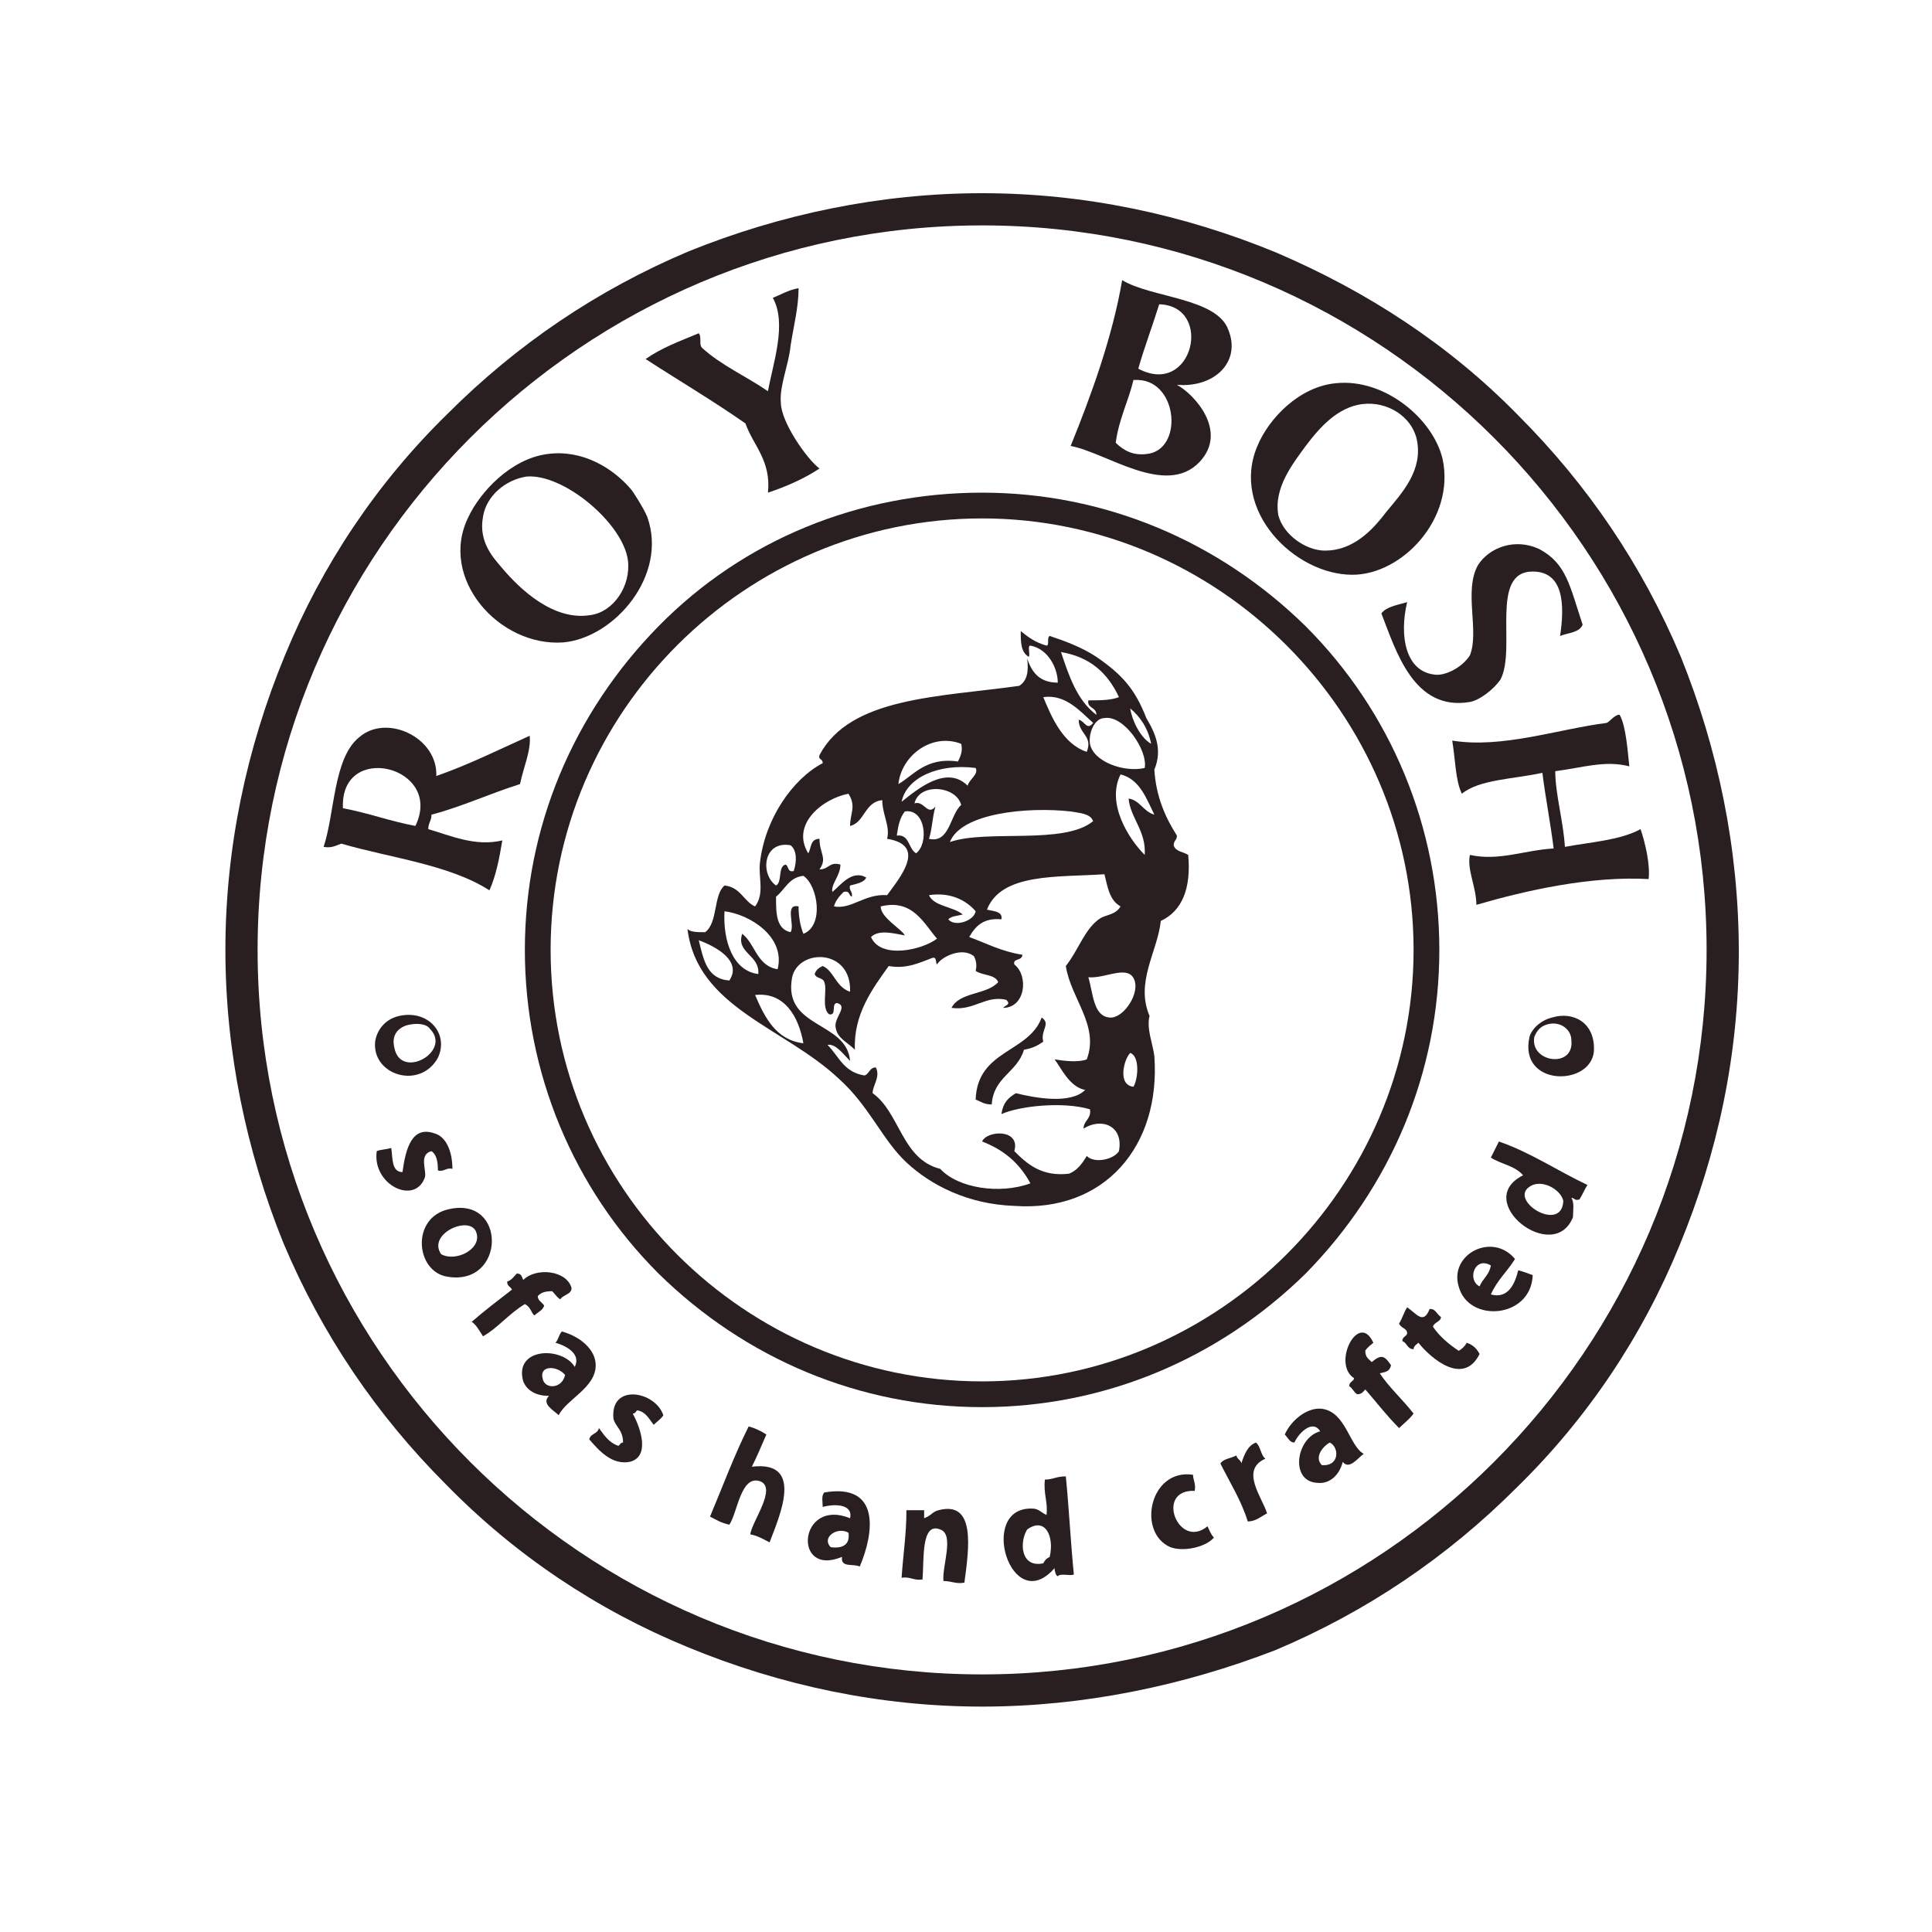 <?xml version="1.0" encoding="utf-8"?>
<!-- Generator: Adobe Illustrator 22.0.1, SVG Export Plug-In . SVG Version: 6.00 Build 0)  -->
<svg version="1.1" id="Layer_1" xmlns="http://www.w3.org/2000/svg" xmlns:xlink="http://www.w3.org/1999/xlink" x="0px" y="0px"
	 viewBox="0 0 120 120" style="enable-background:new 0 0 120 120;" xml:space="preserve">
<style type="text/css">
	.st0{fill:#291F20;}
</style>
<g>
	<path class="st0" d="M61,106c-6.3,0-12.5-1.3-18.3-3.7c-5.6-2.3-10.7-5.7-15-10.1c-4.3-4.3-7.7-9.3-10.1-15
		C15.3,71.5,14,65.3,14,59s1.3-12.5,3.7-18.3c2.3-5.6,5.7-10.7,10.1-15c4.3-4.3,9.3-7.7,15-10.1C48.5,13.3,54.7,12,61,12
		s12.5,1.3,18.3,3.7c5.6,2.4,10.7,5.7,15,10.1c4.3,4.3,7.7,9.3,10.1,15c2.3,5.7,3.6,11.9,3.6,18.3s-1.3,12.5-3.7,18.3
		c-2.3,5.6-5.7,10.7-10.1,15c-4.3,4.3-9.3,7.7-15,10.1C73.5,104.7,67.3,106,61,106z M61,14c-24.8,0-45,20.2-45,45s20.2,45,45,45
		s45-20.2,45-45S85.8,14,61,14z"/>
	<path class="st0" d="M74.5,28.7c1.8-1.9-0.3-4.2-1.4-4.8c2.3,0.2,4-1.4,3.2-3.4c-0.7-2-4.8-2-6.6-3.1c-0.6,3.5-1.9,7.1-3.2,10.3
		C68.7,28.1,72.4,30.9,74.5,28.7z M72,18.9c3.4,0.1,2.1,5.8-1.3,4C71.1,21.5,71.6,20.2,72,18.9z M71.2,28.2
		c-0.8,0.1-1.4-0.2-1.9-0.7c0.2-1.5,0.8-2.6,1.1-3.9c0.1,0,0.2,0,0.3,0C73.2,23.7,73.5,28,71.2,28.2z"/>
	<path class="st0" d="M47.7,30.6c1.2-0.4,2.3-0.9,3.2-1.5c-0.8-0.6-2.4-2.9-2.4-4.1c-0.1-1,0.5-2.4,0.6-3.5c0.2-1.3,0.5-2.4,0.5-3.6
		C49,18,48.5,18.3,48,18.5c0.9,1.6,0,4.1-0.3,5.8c-1.3-0.9-2.9-1.6-4.1-2.7c-0.2-0.2,0-0.7-0.2-0.9c-1.2,0.5-2.3,0.9-3.3,1.6
		c2,1.3,4.2,2.6,6.2,4C46.8,27.7,47.9,28.6,47.7,30.6z"/>
	<path class="st0" d="M84,35.7c3.1,0,6.4-3.5,5.6-7.2C89,26,86,23.5,83,23.8c-2.3,0.2-4.2,2.2-4.9,3.9C76.4,31.7,80.4,35.7,84,35.7z
		 M81.1,27.7c0.9-1.2,2-2.4,3.5-2.6c1.6-0.2,3.1,0.8,3.4,2.2c0.4,1.9-0.9,3.3-1.9,4.5c-0.9,1.2-2.1,2.4-3.8,2.4
		c-1.2,0-2.6-1-2.9-2.2C79.1,30.3,80.3,28.8,81.1,27.7z"/>
	<path class="st0" d="M35,39.9c3.2-0.3,6.5-4.2,5.2-7.8c-0.2-0.5-0.9-1.6-1-1.7c-1.1-1.3-3-2.5-5.2-2.2c-2.3,0.3-4.2,2.4-4.9,3.9
		C27.2,35.9,31,40.2,35,39.9z M30,32.1c0.2-1.3,1.4-2.3,2.7-2.5c2.3-0.2,6,2.9,6.3,5.2c0.2,1.6-0.9,3.2-2.3,3.4
		c-2.3,0.4-4.4-1.6-5.5-2.9C30.7,34.7,29.7,33.7,30,32.1z"/>
	<path class="st0" d="M89.1,41.9c-1.8-0.2-2.2-2.4-1.7-4.5c-0.7,0.2-1.3,0.3-1.6,0.7c0.9,2.3,2,6.1,5.5,5.5c0.6-0.1,1.5-0.8,1.9-1.4
		c1-1.9-0.7-6.7,2-6.7c1.9,0,2,2,1.7,4c0.5-0.2,1.2-0.2,1.4-0.7c-0.8-2.4-1-3.8-2.7-4.7c-1.5-0.7-3.1-0.1-3.8,1
		c-0.9,1.6,0.1,4.1-0.5,5.6C90.8,41.5,89.7,42,89.1,41.9z"/>
	<path class="st0" d="M50.9,46.9c-0.1,0.3,0.2,0.2,0.2,0.5c-1.9,1-3.6,3.5-3.9,6.2c-0.1,0.9,0.3,1.9-0.3,2.7
		c-0.7-0.3-0.9-1.2-1.9-1.3c-0.7,0.6-0.4,2.3-1.2,2.9c-0.5,0-0.9,0-1.1-0.2c0.6,4.9,6,6.1,9.4,9.3c1.9,1.7,2.7,3.8,4.2,5.2
		c1.5,1.4,3.8,2.6,6.7,2.7c5.6,0.4,9.1-3.7,8.7-9.3c-0.1-0.8-0.5-1.7-0.3-2.5c-0.9-2.1,0.5-4,0.7-5.9c1.3-0.6,1.9-2,1.7-4.1
		c-0.3-0.2-0.8-0.2-0.9-0.6c0-0.3,0.2-0.3,0.2-0.6c-0.7-1.1-1.3-2.4-1.4-4.1c0.5-1.2,0.1-2.2-0.5-3.2c-0.7-1.8-1.5-2.7-3.1-3.8
		c-0.9-0.6-2-1-2.9-1.3c-0.2,0.1,0,0.6-0.2,0.6c-0.7-0.2-1.1-0.5-1.6-0.9c0,0.7,0,1.3,0.5,1.6c0.1-0.2-0.1-0.7,0.1-0.7
		c1.1,0.2,1.7,1.4,1.7,2.3c-1.1,0-1.6-0.6-1.9-1.5c0.1,0.8,0,1.4-0.5,1.7C58.3,43.3,52.8,43.3,50.9,46.9z M49.9,54.4
		c0.9,0.6,1.3,3.1,0,3.6c-0.2-0.5-0.3-1.1-0.3-1.7c-0.9-0.2-0.2,1.2-0.5,1.6c-0.9-0.2-0.9-1.2-0.9-2.2C48.8,55.2,49,54.5,49.9,54.4z
		 M49.1,52.5c0.4,0.3,0.4,1,0.2,1.6c-0.4,0.1-0.3-0.3-0.5-0.4c-0.5,0.1-0.2,1.1-0.6,1.3C47.2,54.3,47.4,52.2,49.1,52.5z M45.3,60.9
		c-1.4-0.1-1.6-1.3-1.9-2.5C44.5,58.8,46.1,59.7,45.3,60.9z M45,56.6c1.6,0.2,3.8,1.6,3.3,3.6c-1.3-0.2-1.4-1.6-2.2-2.2
		c-0.4,1.2,1.1,1.3,1,2.5C45.5,60.3,44.9,58.4,45,56.6z M46.9,61.8c1.8-0.2,2.7,1.3,3,3C48.2,64.6,47.5,63.2,46.9,61.8z M69.5,71.5
		c-0.3,0.5-1.5,0.8-2,0.3c-0.3,0.5-0.6,0.9-1.1,1.1c-1.7,0.2-2.6-0.6-3.4-1.4c0.4-1.4-1.7-1.3-2-0.6c1.3,0.5,2.3,1.3,3,2.6
		c-1.9,0.7-4.5,0.3-5.6-0.9c-2.4-0.6-2.5-3.5-4.2-4.7c0-0.5,0.5-1,0.2-1.6c-0.4,0-0.4,0.4-0.7,0.5c-1.3-0.2-1.6-1.2-2.3-1.9
		c0.5-0.1,1,0.6,1.4,1c-0.2-2.5-4.2-2-3.6-5.2c0.4-1.8,3.7-1.8,3.6,0.9c-0.9-0.3-1-1.3-1.7-1.6c-0.2,0.1-0.4,0.2-0.5,0.5
		c0.1,0.3,0.5,0.2,0.6,0.5c0.2,0.5-0.2,1.6,0.3,2c0.5,0.1,0.1-0.7,0.5-0.7c0.7,0.2-0.2,0.9-0.1,1.5c0.1,0.7,0.7,0.9,1.2,1.4
		c-0.1-2.2,1.1-3.8,2.1-5.2c1.1,0.2,1.9-0.2,2.7-0.5c0.3-0.1,0.2,0.3,0.3,0.4c0.3-0.5,1.6-1.1,2.3-0.5c0.1,0.2,0.2,0.5,0.1,0.9
		c0.4,0.3,1.2,0.2,1.4,0.7c-0.7,0.8-2.4,0.6-2.9,1.6c1.4,0.2,2.1-0.8,3.4-0.5c0.3,0.3,0,0.3-0.2,0.5c1.4,0,1.6-2,0.7-2.7
		c-0.1-0.4,0.5-0.2,0.5-0.6c-1.3-0.2-2.2-0.7-3.3-1.1c0.4-0.7,0.9-1.2,2-1.1c0.1-0.5-0.5-0.5-0.9-0.6c0.9-2.3,4.4-2,7.3-2.2
		c0.2,0.8,0.3,1.6,1,2c-0.3,0.5-0.8,0.5-1.2,0.7C67.4,57.6,67,59,66.2,60c0.3,2,2.1,3.7,1.3,5.8c-0.5,0.2-1.4,0.1-2,0
		c0.4,0.5,0.9,1.7,1.9,1.9c-0.9,0.9-3.1,0.5-4.3,0.2c-0.5,0.3-0.8,0.6-0.9,1.3c1.1-0.5,3.8-0.8,5.5-0.3c0.1,0.6-0.4,0.7-0.4,1.2
		C68.4,69.4,69.8,69.9,69.5,71.5z M54.7,56.3c2-0.5,2.7,1.1,3.5,2c-0.9,0.7-3.5,1.3-4.1-0.1c0.5-0.5,1.5-0.2,2.1-0.1
		C56,57.7,54.7,57,54.7,56.3z M56.8,49.9c0.3-1.3,2.6-1.1,2.9,0.1c-0.7,0.6-0.7,2.4-2,2.1c0.2-0.6,0.2-1.3,0.4-2
		C57.6,50.7,57.4,49.7,56.8,49.9z M57.7,55.6c1.3-0.2,2.3,0.3,2.9,1c-0.1,0.6-1.3,1-1.7,0.5c0.2-0.2,0.5-0.2,0.9-0.3
		C59.2,56.3,58,56.3,57.7,55.6z M70.5,61c0.2,0.9-0.8,2.3-1.6,2.2c-1-0.1-1-1.5-1.3-2.5C68.7,60.8,70.2,59.8,70.5,61z M70.4,67.5
		c-1-0.1-0.6-1.7-0.2-2.1C70.8,65.6,70.7,67,70.4,67.5z M71.1,53.1c-1-1-2.4-3.2-1.5-5c1.2,0.3,1.6,1.5,2.1,2.5
		c-0.7-0.2-0.9-0.9-1.6-1C70.2,50.8,71.2,51.6,71.1,53.1z M71.5,46.2c-0.7-0.4-1.2-1.5-1.3-2.2C70.8,44.5,71.3,45.2,71.5,46.2z
		 M71.1,47.7c-1.3,0.3-3.2-0.4-3.4-1.5c-0.1-0.7,0.3-1.6,0.9-1.6C69.8,44.4,71.3,46.6,71.1,47.7z M69.5,43.3
		c-0.5,0.2-1.2,0.2-1.9,0.2c-0.1,0.5,0.5,0.4,0.5,0.9c-1.2-0.9-1.7-2.4-2.2-3.9C67.7,40.8,68.8,41.8,69.5,43.3z M67.9,44.9
		c-0.4,0.5-0.5-0.1-0.9-0.2c0,0.9,0.9,1,0.5,2c-1.5-0.5-2.2-2.2-2.7-3.4C66.2,43.1,67.1,44.2,67.9,44.9z M66.5,50.4
		c0.5,0.1,1.2,0.1,1.4,0.6c-1.8,1.5-6.6,0.5-8.9,1.3C59.7,50.5,63.8,50.1,66.5,50.4z M60.6,47.7c0.2,0.4-0.4,0.7-0.5,1.1
		c-1.3-1.3-3.1,0.2-4.1,1C56.3,48.3,58.3,47.4,60.6,47.7z M59.7,46.2c0.1,0.4,0,0.7-0.2,1.1c-2-0.3-2.8,0.9-3.7,1.4
		C56,46.9,57.9,45.5,59.7,46.2z M56.2,50.4c1.3-0.2,1.5,2,0.7,2.6c-0.5-0.3-0.4-1.2-1.2-1.1C55.8,51.2,55.9,50.8,56.2,50.4z
		 M52.8,51.3c0.9-0.2,0.9-1.5,2-1.6c0,0.9,0.5,1.6,0.3,2.4c2.5,0.4,0.8,2.4,0,3.5c-1.4-0.1-2.2,0.9-3.3,0.7c0.1-0.4,0.4-0.7,0.6-0.9
		c0.4-0.1,0.3,0.2,0.5,0.3c0.1-0.3-0.2-0.4-0.1-0.7c0.4-0.1,0.9-0.2,1-0.5c-0.9-0.5-1.6,0.5-2.1,0.9c-0.1-0.5,0.5-1,0.5-1.7
		c-0.7-0.2-0.7,0.3-1.3,0.3c0.5-0.7,0-1,0-1.9c-0.6,0-0.5,0.6-0.7,0.9c-1.1-1.8,0.9-3.4,2.5-3.7C53.2,50.1,52.8,50.5,52.8,51.3z"/>
	<path class="st0" d="M97.2,52.6c-0.1-1.6-0.6-3.3-0.6-4.7c1.6-0.2,3.1-0.7,4.6-0.3c-0.1-0.9-0.2-2.5-0.6-3.2h-0.1
		c-0.3,0.1-0.5,0.4-0.7,0.5c-3.1,0.4-6.5,1.6-9.6,1.1c0.2,1.2,0.2,2.5,0.6,3.3c1.1-0.9,3.2-0.9,5-1.3c0.2,1.6,0.5,3.1,0.7,4.7
		c-1.8,0.1-3.4,0.8-5.2,0.4c-0.2,0.9,0.4,2,0.4,3.1c3.1-0.9,7.1-1.8,10.7-1.6c0.1-0.9-0.2-2.2-0.5-3.1
		C100.6,52.2,98.8,52.3,97.2,52.6z"/>
	<path class="st0" d="M31.2,52.2c-1.7,0.4-3.2-0.3-4.6-0.7c0-0.4,0.2-0.5,0.2-0.9c1.9-0.5,3.6-1.3,5.5-1.9c0.2-1,0.7-2.1,0.6-3
		c-2,0.9-3.8,1.8-5.8,2.5c0.1-2.4-3.1-3.9-4.8-2.4c-1.6,1.3-1.5,4.7-2.2,6.8c0.5,0.1,0.8-0.1,1.1-0.2c3.1,0.9,6.7,1.3,9.2,2.9
		C30.8,54.4,31,53.4,31.2,52.2z M25.8,51.3c-1.6-0.3-2.9-0.8-4.5-1.1C21.1,46,27.6,47.6,25.8,51.3z"/>
	<path class="st0" d="M27.2,65.7c0.7-1.5-0.6-3-2.4-2.6c-0.9,0.2-1.4,0.9-1.5,1.6C23.1,66.8,26.1,67.7,27.2,65.7z M25.2,63.7
		c0.7-0.2,1.3-0.1,1.5,0.2c1.4,1.4-1.8,3.2-2.2,1.2C24.3,64.3,24.7,63.9,25.2,63.7z"/>
	<path class="st0" d="M96.4,63.2c-0.8,0.2-1.3,0.8-1.4,1.2c-0.7,3.1,3.8,3.1,4,0.9C99.1,63.5,97.7,62.8,96.4,63.2z M95.3,64.4
		c0.1-0.2,0.2-0.5,0.6-0.7c0.9-0.4,1.7,0.2,1.7,0.9C97.8,66.4,95,66,95.3,64.4z"/>
	<path class="st0" d="M64.8,64.7c-0.2-0.7,0.5-1.1-0.1-1.5c-0.8,2.2-4,2-4.1,5.1c0.3,0.1,0.5,0.3,1,0.3c0.1-1.7,1.6-2,2-3.4
		C64.2,65.1,64.5,64.9,64.8,64.7z"/>
	<path class="st0" d="M26.8,71.5c0.3,0.2,0.4,0.6,0.4,1.2c0.4,0.1,0.5-0.2,0.9-0.1c0-1.1-0.4-2-1.1-2.2c-1.4-0.5-1.8,0.9-2,2.4
		c-0.7,0-0.6-0.9-0.7-1.5c-0.3,0.1-0.7,0.1-0.9,0.2c-0.3,2.1,2.4,3.4,3,1.6C26.5,72.7,26,71.7,26.8,71.5z"/>
	<path class="st0" d="M92.6,71.9c0.6,0.4,1.5,0.5,2,1.1c-3.2,1.6,1.9,5.6,3.1,2.6c0-0.4,0.1-0.9-0.1-1.2c0.2,0,0.2,0.2,0.5,0.1
		c0.2-0.3,0.3-0.6,0.5-0.9c-1.9-0.9-3.5-2-5.5-2.7C93,71.1,92.8,71.5,92.6,71.9z M95.2,73.6c0.8-0.3,1.8,0.4,1.9,1
		C97,76.7,93.4,74.4,95.2,73.6z"/>
	<path class="st0" d="M27.9,75.1c-2.4,0.5-2.1,3.9-0.1,4.2C31.4,79.9,31.5,74.3,27.9,75.1z M27.4,77.9c-0.9-1.3,1.9-2.5,2.2-1.3
		C29.9,77.6,28.3,78.4,27.4,77.9z"/>
	<path class="st0" d="M92.6,80.4c0.4-0.9,1-1.4,1.5-2.2c-1.4-1.7-4.1-0.3-3.5,1.7c0.6,2.3,4.5,2,4.6-0.7c-0.3-0.1-0.5-0.2-0.9-0.3
		C94.1,79.7,93.7,80.7,92.6,80.4z M92.6,78.6c-0.1,0.6-0.5,0.8-0.7,1.3C91.1,79.5,91.6,78,92.6,78.6z"/>
	<path class="st0" d="M33.2,81.7c0.2-0.2,0.5-0.3,0.6-0.6c-0.1-0.2-0.4-0.3-0.4-0.6c0.2-0.2,0.4-0.3,0.9-0.3
		c0.2,0.2,0.3,0.4,0.5,0.5c0.2-0.3,0.7-0.3,0.7-0.7c-0.3-1.1-2.2-1.3-3-0.5c-0.1-0.2-0.1-0.4-0.4-0.4c-0.2,0.2-0.3,0.4-0.6,0.5
		c0,0.3,0.2,0.3,0.3,0.5c-0.9,0.7-1.7,1.3-2.5,2c0.3,0.2,0.5,0.6,0.7,0.9c0.9-0.5,1.6-1.4,2.6-2C33,81.2,33,81.6,33.2,81.7z"/>
	<path class="st0" d="M91.1,83.4c-0.1,0.2-0.3,0.4-0.5,0.5c-0.6-0.4-1.2-0.9-1.6-1.5c0.1-0.3,0.5-0.3,0.5-0.6
		c-0.3-0.2-0.3-0.5-0.7-0.5c-0.4,1-0.8,0.3-1.4-0.1c-0.2,0.3-0.3,0.7-0.5,1c0.1,0.3,0.5,0.3,0.5,0.6c0,0.2-0.3,0.2-0.3,0.5
		c0.3,0.1,0.3,0.5,0.7,0.5c0-0.2,0.2-0.3,0.3-0.4c0.8,1,2.8,2.7,3.8,0.7C91.7,83.7,91.4,83.5,91.1,83.4z"/>
	<path class="st0" d="M86.4,84.8c-0.4-0.6-0.6-0.7-1.2-0.2c-0.2-0.2-0.4-0.3-0.4-0.7c0.1-0.2,0.4-0.4,0.5-0.5
		c-0.9-2-2.6,1.3-1.2,2.2c0,0.2-0.3,0.2-0.3,0.5c0.2,0.1,0.3,0.4,0.5,0.5c0.3,0,0.4-0.2,0.5-0.3c0.7,0.8,1.3,1.6,2.1,2.4
		c0.3-0.3,0.6-0.5,0.9-0.9c-0.7-0.9-1.5-1.6-2.1-2.5C86.1,85.2,86.3,85.2,86.4,84.8z"/>
	<path class="st0" d="M34.9,82.7c-0.2,0.2-0.2,0.5-0.4,0.7c0.7,0.2,1.6,0.7,1.2,1.5c-0.8-1.3-3.8-1.2-3.2,0.9
		c0.2,0.5,0.7,0.9,1.6,0.9c-0.5,0.5,0.3,0.9,0.6,1.2c0.5-1,2.3-1.7,2.3-3.1C37,83.8,36,83,34.9,82.7z M33.7,85.6
		c-0.2-0.8,0.9-0.8,1.4-0.2C34.9,86.3,33.8,86.3,33.7,85.6z"/>
	<path class="st0" d="M38.1,88.1c0.1,0.5,0.6,0.7,0.6,1.5c-0.2,0-0.2,0.2-0.3,0.2c-0.6-0.2-0.9-0.7-1.2-1.1
		c-0.1,0.4-0.5,0.3-0.6,0.7c0.6,0.7,1.4,1.6,2.5,1.4c1.3-0.3,0.7-2.1,0.2-3c0.2,0,0.2-0.2,0.3-0.2c0.5,0.1,0.7,0.5,1,0.9
		c0.2-0.2,0.5-0.4,0.6-0.6C40.7,86.4,37.9,85.9,38.1,88.1z"/>
	<path class="st0" d="M82.1,87.5c-0.9-0.1-1.9,0.7-2.3,1.6c0.2,0.2,0.3,0.5,0.6,0.5c0.2-0.5,1.1-1.5,1.6-0.7
		c-1.5,0.4-1.9,3.1-0.2,3.2c0.8,0.1,1.4-0.5,1.6-1.3c0.4,0.5,0.9-0.2,1.3-0.5C83.8,89.8,83.6,87.7,82.1,87.5z M82.1,91
		c-0.5-0.5,0.1-1.2,0.5-1.4C83.2,89.9,83.2,91.1,82.1,91z"/>
	<path class="st0" d="M46.7,91.1c0.3-0.6,0.6-1.3,0.9-2c-0.3-0.2-0.7-0.4-1.1-0.5c-0.9,1.8-1.6,3.7-2.4,5.6c0.4,0.2,0.7,0.4,1.2,0.5
		c0.5-0.7,0.7-3.1,1.9-2.7c1.1,0.4-0.5,2.5-0.6,3.3c0.5,0.1,0.8,0.3,1.2,0.5C48.4,94.2,50,90.7,46.7,91.1z"/>
	<path class="st0" d="M78.6,90.6c-0.3-0.2-0.3-0.8-0.6-1c-0.5,0.2-0.7,0.7-0.9,1.3c0-0.2-0.3-0.3-0.3-0.5c-0.4,0.2-0.8,0.2-1,0.5
		c0.6,1.2,1.3,2.3,1.7,3.6c0.5,0,0.8-0.3,1.2-0.5C78.4,93,77,91.3,78.6,90.6z"/>
	<path class="st0" d="M74.2,92.6c0.1-0.4-0.1-0.7-0.1-1c-2.7-0.4-3.5,3.6-1.4,4.5c0.8,0.3,2.2,0,2.7-0.6c-0.2-0.2-0.3-0.5-0.4-0.7
		C73.2,96.3,71.7,92.5,74.2,92.6z"/>
	<path class="st0" d="M64.9,91.9c-0.1,0.9,0.2,1.4,0.1,2.2c-0.4-0.2-0.5-0.4-0.9-0.4c-3.4-0.1-1.3,6.8,1.4,3.7
		c0,0.2,0.1,0.5,0.2,0.5c0.2-0.2,0.7,0,1-0.1c-0.2-2-0.3-4.1-0.5-6.1C65.6,91.7,65.4,91.9,64.9,91.9z M65.2,96.7
		c-0.2,0.1-0.3,0.2-0.4,0.4c-1.4,0.3-1.5-1.3-1-2.1C64.9,94.2,65.5,95.4,65.2,96.7z"/>
	<path class="st0" d="M51.2,92.7c-0.2,0.2-0.1,0.6-0.1,0.9c0.7-0.2,1.9-0.2,1.7,0.7c-3.2-1.3-3.6,3.7-0.5,2.4
		c-0.1,0.7,0.7,0.4,1.1,0.6C54.3,95.2,54.7,92.1,51.2,92.7z M51.6,96.1c-0.6-0.6,0.4-1.3,1.1-0.9C52.8,95.9,52.4,96.2,51.6,96.1z"/>
	<path class="st0" d="M58.3,93.8c-0.4,0.1-0.4,0.3-0.9,0.5c0-0.2,0-0.4,0-0.5c-0.4,0-0.7,0-1.1,0c0,1.5-0.2,2.7-0.3,4.2
		c0.5-0.1,0.8,0.2,1.3,0.1c0.1-1.2-0.1-3.6,1.1-3.1c0.9,0.3,0.1,2.3,0.2,3.2c0.5,0,0.8,0.2,1.3,0.1C60.2,96.1,60.6,93.2,58.3,93.8z"
		/>
	<path class="st0" d="M61,87.4c-7.6,0-14.7-3-20.1-8.3c-5.3-5.3-8.3-12.5-8.3-20.1s3-14.7,8.3-20.1s12.5-8.3,20.1-8.3
		s14.7,3,20.1,8.3c5.3,5.3,8.3,12.5,8.3,20.1s-3,14.7-8.3,20.1C75.7,84.4,68.6,87.4,61,87.4z M61,32.2c-14.7,0-26.8,12-26.8,26.8
		S46.3,85.8,61,85.8S87.8,73.7,87.8,59S75.7,32.2,61,32.2z"/>
</g>
</svg>

